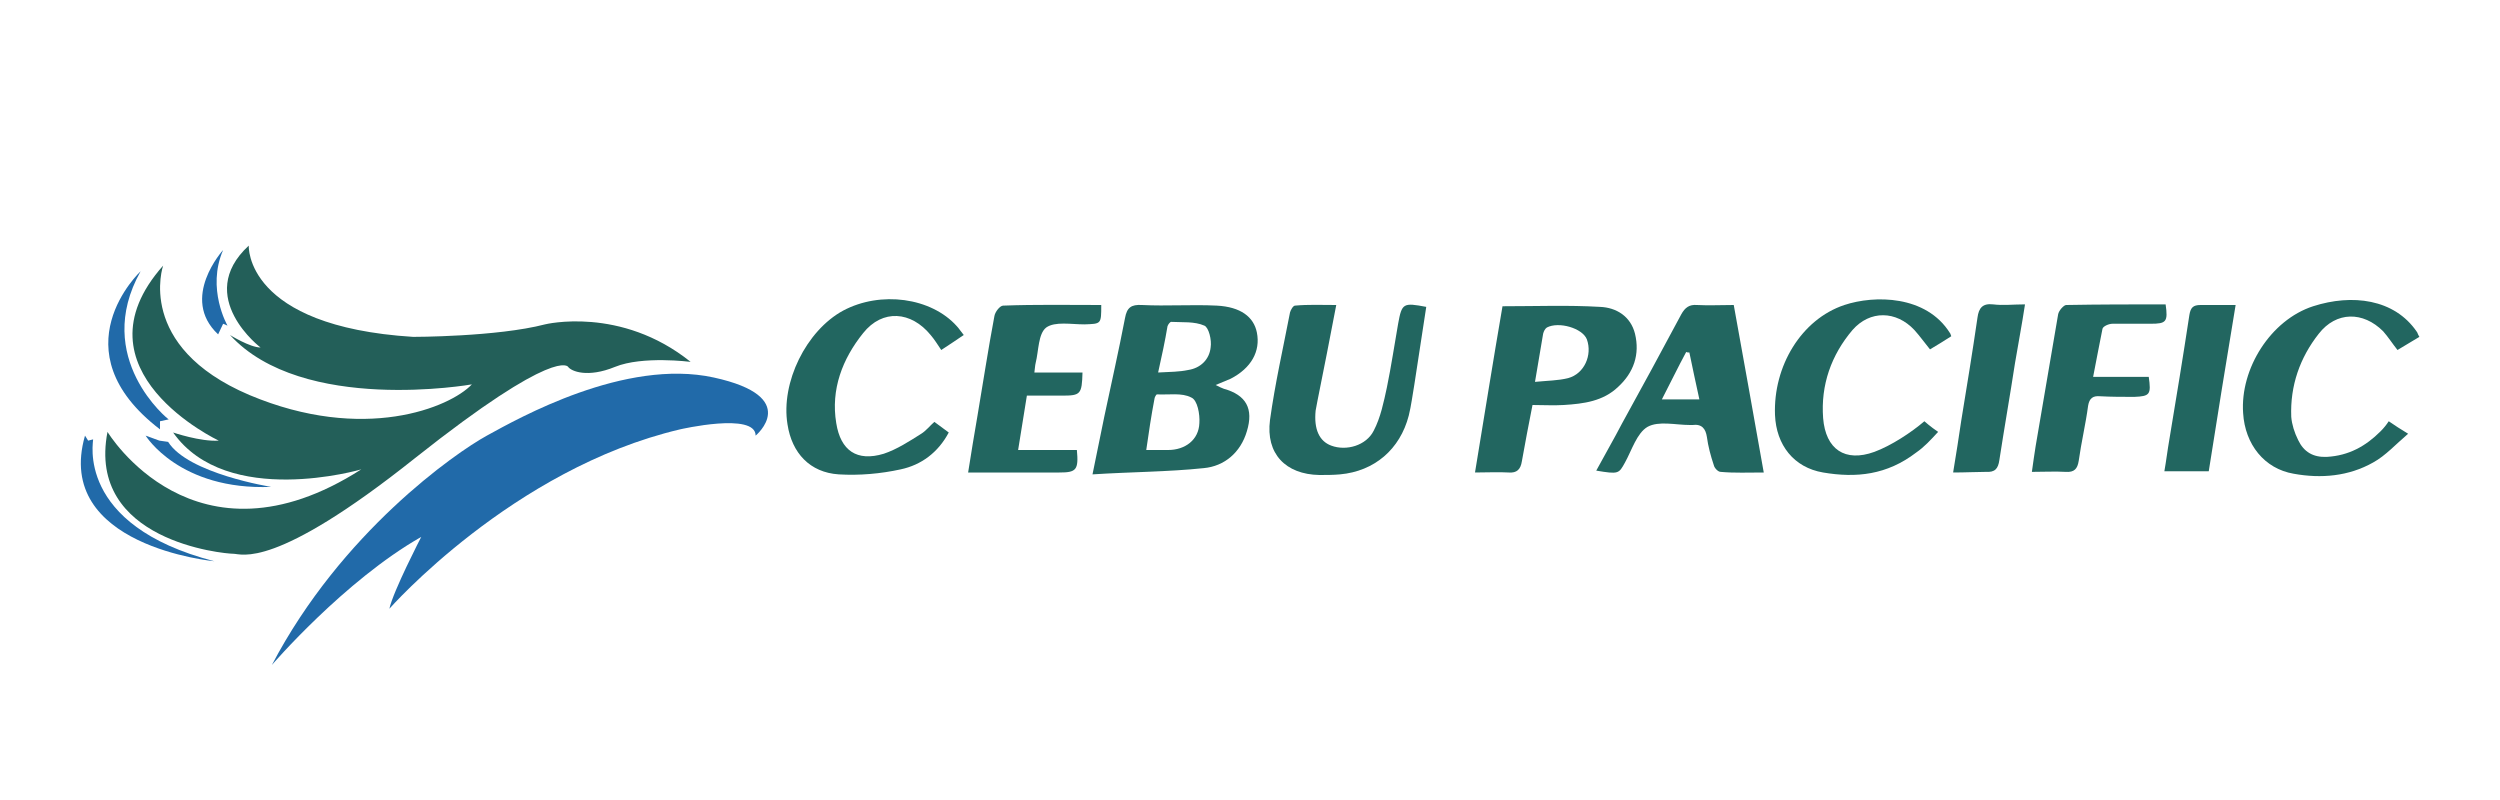 <?xml version="1.0" encoding="utf-8"?>
<!-- Generator: Adobe Illustrator 18.0.0, SVG Export Plug-In . SVG Version: 6.00 Build 0)  -->
<!DOCTYPE svg PUBLIC "-//W3C//DTD SVG 1.1//EN" "http://www.w3.org/Graphics/SVG/1.1/DTD/svg11.dtd">
<svg version="1.1" id="图层_1" xmlns="http://www.w3.org/2000/svg" xmlns:xlink="http://www.w3.org/1999/xlink" x="0px" y="0px"
	 viewBox="0 0 400 128" enable-background="new 0 0 400 128" xml:space="preserve">
<g>
	<path fill-rule="evenodd" clip-rule="evenodd" fill="#226660" d="M174.8,75.9c0.7-3.5,1.3-6.4,1.9-9.3c1.1-5.2,2.3-10.5,3.3-15.7
		c0.3-1.7,1-2.2,2.7-2.1c4,0.2,8-0.1,12,0.1c3.8,0.2,5.9,1.8,6.4,4.3c0.6,3-0.9,5.7-4.2,7.4c-0.7,0.3-1.4,0.6-2.4,1
		c0.6,0.3,1,0.5,1.3,0.6c3.6,1,4.8,3.2,3.7,6.8c-1,3.4-3.6,5.6-6.9,5.9C186.9,75.5,181,75.5,174.8,75.9z M183.4,72
		c1.3,0,2.4,0,3.5,0c2.7,0,4.9-1.6,5-4.3c0.1-1.4-0.3-3.7-1.3-4.1c-1.5-0.8-3.6-0.4-5.5-0.5c-0.1,0-0.4,0.5-0.4,0.8
		C184.2,66.5,183.8,69.2,183.4,72z M185.3,59.6c1.9-0.1,3.4-0.1,4.8-0.4c2-0.3,3.4-1.7,3.6-3.6c0.2-1.2-0.3-3.2-1-3.5
		c-1.6-0.7-3.5-0.5-5.3-0.6c-0.2,0-0.5,0.4-0.6,0.7C186.4,54.6,185.9,56.9,185.3,59.6z"/>
	<path fill-rule="evenodd" clip-rule="evenodd" fill="#226660" d="M240.4,49c5.4,0,10.5-0.2,15.6,0.1c2.6,0.1,4.9,1.5,5.6,4.3
		c0.8,3.3-0.2,6.2-2.7,8.5c-2.4,2.3-5.5,2.7-8.7,2.9c-1.6,0.1-3.2,0-5,0c-0.6,3.1-1.2,6.1-1.7,9c-0.2,1.3-0.8,1.9-2.1,1.8
		c-1.7-0.1-3.4,0-5.4,0C237.5,66.5,238.9,57.7,240.4,49z M245.6,61.1c2-0.2,3.7-0.2,5.3-0.6c2.6-0.7,3.9-3.7,3-6.2
		c-0.7-1.8-4.5-2.9-6.4-1.9c-0.3,0.2-0.5,0.6-0.6,1C246.5,55.8,246.1,58.2,245.6,61.1z"/>
	<path fill-rule="evenodd" clip-rule="evenodd" fill="#226660" d="M255.4,75.3c1.4-2.6,2.8-5,4.1-7.5c3.2-5.8,6.4-11.7,9.5-17.5
		c0.6-1.1,1.3-1.6,2.5-1.5c1.9,0.1,3.8,0,5.9,0c1.6,8.9,3.2,17.7,4.8,26.8c-2.5,0-4.7,0.1-6.9-0.1c-0.4,0-1-0.6-1.1-1.1
		c-0.5-1.5-0.9-3-1.1-4.5c-0.2-1.3-0.8-2.1-2.3-1.9c-0.1,0-0.3,0-0.4,0c-2.3,0-5-0.7-6.8,0.3c-1.7,1-2.5,3.7-3.6,5.7
		C259,75.8,259,75.9,255.4,75.3z M271.9,63.9c-0.6-2.7-1.1-5.1-1.6-7.5c-0.2,0-0.4,0-0.5-0.1c-1.3,2.4-2.5,4.9-3.9,7.6
		C268.1,63.9,269.8,63.9,271.9,63.9z"/>
	<path fill-rule="evenodd" clip-rule="evenodd" fill="#226660" d="M213.8,48.8c-1,5.3-2,10.3-3,15.3c-0.1,0.5-0.2,1.1-0.3,1.6
		c-0.3,3,0.6,4.9,2.5,5.6c2.4,0.9,5.6,0,6.8-2.4c1.1-2.1,1.6-4.6,2.1-6.9c0.7-3.4,1.2-6.8,1.8-10.2c0.6-3.3,0.8-3.4,4.5-2.7
		c-0.6,4.1-1.3,8.3-1.9,12.4c-0.3,1.7-0.5,3.4-0.9,5c-1.4,5.4-5.5,8.9-11,9.4c-1.1,0.1-2.2,0.1-3.3,0.1c-5.4-0.1-8.6-3.4-7.9-8.8
		c0.8-5.8,2.1-11.5,3.2-17.2c0.1-0.4,0.5-1.1,0.8-1.1C209.3,48.7,211.4,48.8,213.8,48.8z"/>
	<path fill-rule="evenodd" clip-rule="evenodd" fill="#226660" d="M154.2,53.6c-1.3,0.9-2.4,1.6-3.6,2.4c-0.6-0.9-1.1-1.7-1.7-2.4
		c-3.1-3.8-7.7-4.2-10.8-0.3c-3.3,4.1-5.2,9-4.3,14.4c0.7,4.4,3.3,6.2,7.6,4.9c2.1-0.7,4.1-2,6-3.2c0.8-0.5,1.4-1.3,2.1-1.9
		c0.8,0.6,1.5,1.1,2.3,1.7c-1.7,3.2-4.4,5.2-7.7,5.9c-3.2,0.7-6.6,1-9.9,0.8c-4.6-0.3-7.5-3.4-8.2-8c-1.1-6.7,3-15,8.9-18.2
		c6-3.2,14.1-2.1,18.2,2.5C153.4,52.5,153.7,53,154.2,53.6z"/>
	<path fill-rule="evenodd" clip-rule="evenodd" fill="#226660" d="M176.2,48.8c0,3.1,0,3-2.7,3.1c-2.1,0-4.7-0.5-6.1,0.5
		c-1.3,1-1.2,3.7-1.7,5.7c-0.1,0.4-0.1,0.8-0.2,1.5c2.7,0,5.2,0,7.7,0c-0.1,3.5-0.3,3.7-3.3,3.7c-1.8,0-3.6,0-5.6,0
		c-0.5,3-0.9,5.7-1.4,8.7c3.3,0,6.3,0,9.4,0c0.3,3.2-0.1,3.6-2.8,3.6c-4.8,0-9.5,0-14.6,0c0.5-3.2,1-6.2,1.5-9.1
		c0.9-5.3,1.7-10.6,2.7-15.9c0.1-0.7,0.9-1.7,1.4-1.7C165.7,48.7,171,48.8,176.2,48.8z"/>
	<path fill-rule="evenodd" clip-rule="evenodd" fill="#226660" d="M387.1,53.9c-1.2,0.7-2.3,1.4-3.5,2.1c-0.8-1-1.5-2.1-2.3-3
		c-3.2-3.2-7.5-3.2-10.3,0.4c-3,3.8-4.6,8.3-4.4,13.3c0.1,1.2,0.5,2.5,1.1,3.7c0.9,1.9,2.4,2.8,4.6,2.7c3.5-0.2,6.2-1.7,8.6-4.1
		c0.5-0.5,0.9-1,1.3-1.6c1,0.7,1.8,1.2,3.1,2c-2,1.7-3.6,3.5-5.6,4.6c-3.9,2.2-8.3,2.6-12.7,1.8c-4.7-0.8-7.8-4.7-8.1-9.7
		c-0.5-7.1,4.4-14.9,11.2-17.1c6.2-2,13-1.2,16.6,4.1C386.8,53.2,386.8,53.4,387.1,53.9z"/>
	<path fill-rule="evenodd" clip-rule="evenodd" fill="#226660" d="M312.2,53.8c-1.1,0.7-2.2,1.4-3.4,2.1c-0.9-1.1-1.6-2.1-2.5-3.1
		c-2.9-3.1-7.1-3.2-9.9,0c-3.4,4-5.1,8.8-4.7,14.1c0.4,5,3.5,7.1,8.2,5.4c2.7-1,5.9-3.1,8-4.9c0,0,1,0.9,2.2,1.7
		c-1.2,1.3-2.2,2.4-3.5,3.3c-4.7,3.6-9.6,4.1-14.9,3.2c-4.7-0.8-7.5-4.4-7.7-9.2c-0.3-7.8,4.2-15.3,11.1-17.6
		c4.8-1.6,13.1-1.6,16.9,4.5C312.1,53.4,312.1,53.6,312.2,53.8z"/>
	<path fill-rule="evenodd" clip-rule="evenodd" fill="#226660" d="M334.9,60.3c3.2,0,6.1,0,8.9,0c0.4,2.8,0.2,3.1-2.3,3.2
		c-1.8,0-3.7,0-5.5-0.1c-1.1-0.1-1.7,0.3-1.9,1.5c-0.4,3-1.1,5.9-1.5,8.8c-0.2,1.3-0.7,1.9-2.1,1.8c-1.7-0.1-3.4,0-5.4,0
		c0.2-1.5,0.4-2.8,0.6-4.1c1.2-7,2.4-14.1,3.6-21.1c0.1-0.6,0.9-1.5,1.3-1.5c5.3-0.1,10.6-0.1,15.9-0.1c0.4,2.8,0.1,3.1-2.4,3.1
		c-2,0-4.1,0-6.1,0c-0.6,0-1.5,0.4-1.6,0.8C335.9,55.2,335.4,57.6,334.9,60.3z"/>
	<path fill-rule="evenodd" clip-rule="evenodd" fill="#226660" d="M312.5,75.6c0.5-3,0.9-5.6,1.3-8.3c0.9-5.5,1.8-11,2.6-16.5
		c0.2-1.5,0.8-2.3,2.5-2.1c1.6,0.2,3.2,0,5.1,0c-0.5,3.3-1.1,6.4-1.6,9.4c-0.8,5.2-1.7,10.3-2.5,15.5c-0.2,1.4-0.7,2-2.2,1.9
		C316.2,75.5,314.5,75.6,312.5,75.6z"/>
	<path fill-rule="evenodd" clip-rule="evenodd" fill="#226660" d="M357.7,48.8c-1.5,9-2.9,17.7-4.3,26.6c-2.3,0-4.6,0-7.1,0
		c0.3-1.7,0.5-3.4,0.8-5.1c1.1-6.6,2.2-13.3,3.2-19.9c0.2-1.2,0.6-1.6,1.8-1.6C353.8,48.8,355.5,48.8,357.7,48.8z"/>
	<path fill-rule="evenodd" clip-rule="evenodd" fill="#235F59" d="M39.8,39.3c0,0-0.7,12.9,26.3,14.6c0,0,13.4,0,21.1-2
		c0,0,12.1-3,23.3,6c0,0-7.7-1-12.1,0.8c-4.4,1.8-7,0.7-7.5,0c0,0-1.8-3.4-24.5,14.6c-22.6,18-27.7,15.3-29.1,15.3
		c-1.4,0-23.5-2-20.1-19.5c0,0,13.9,23.1,40.6,6c0,0-21.5,6.3-30.1-5.9c0,0,4.4,1.5,7.3,1.3c0,0-23.8-11.2-8.9-28
		c0,0-4.5,12.9,13.8,20.7c18.3,7.7,32.1,2,35.6-1.7c0,0-27.1,4.8-38.7-7.9c0,0,3.2,2,4.9,2C41.9,55.8,30.9,47.5,39.8,39.3z"/>
	<path fill-rule="evenodd" clip-rule="evenodd" fill="#216AA9" d="M35.7,40c0,0-7,7.7-0.8,13.5l0.8-1.7l0.7,0.3
		C36.4,52.1,33,46.2,35.7,40z"/>
	<path fill-rule="evenodd" clip-rule="evenodd" fill="#216AA9" d="M22.5,43.4c0,0-13.5,12.6,3.1,25.3v-1.3l1.4-0.3
		C27,67.2,14.7,57.3,22.5,43.4z"/>
	<path fill-rule="evenodd" clip-rule="evenodd" fill="#216AA9" d="M34.3,89.8c0,0-25.8-2.4-20.7-20.1l0.5,0.8l0.8-0.2
		C15,70.4,11.9,84,34.3,89.8z"/>
	<path fill-rule="evenodd" clip-rule="evenodd" fill="#216AA9" d="M23.3,69.7c0,0,5.4,8.8,20.1,8.2c0,0-13.3-2.1-16.5-7.2l-1.4-0.2
		L23.3,69.7z"/>
	<path fill-rule="evenodd" clip-rule="evenodd" fill="#216AA9" d="M120.9,69.7c0,0,7.5-6.2-6.7-9.3c-14.2-3.1-31.2,6.5-36.3,9.3
		c-5.1,2.8-23.3,15.5-34.4,36.7c0,0,11.6-13.5,23.9-20.5c0,0-4.5,8.7-5.1,11.5c0,0,19.7-22.4,46.5-28.7
		C108.8,68.7,120.9,65.9,120.9,69.7z"/>
	<path fill-rule="evenodd" clip-rule="evenodd" fill="#226660" d="M150,55.8"/>
</g>
</svg>
